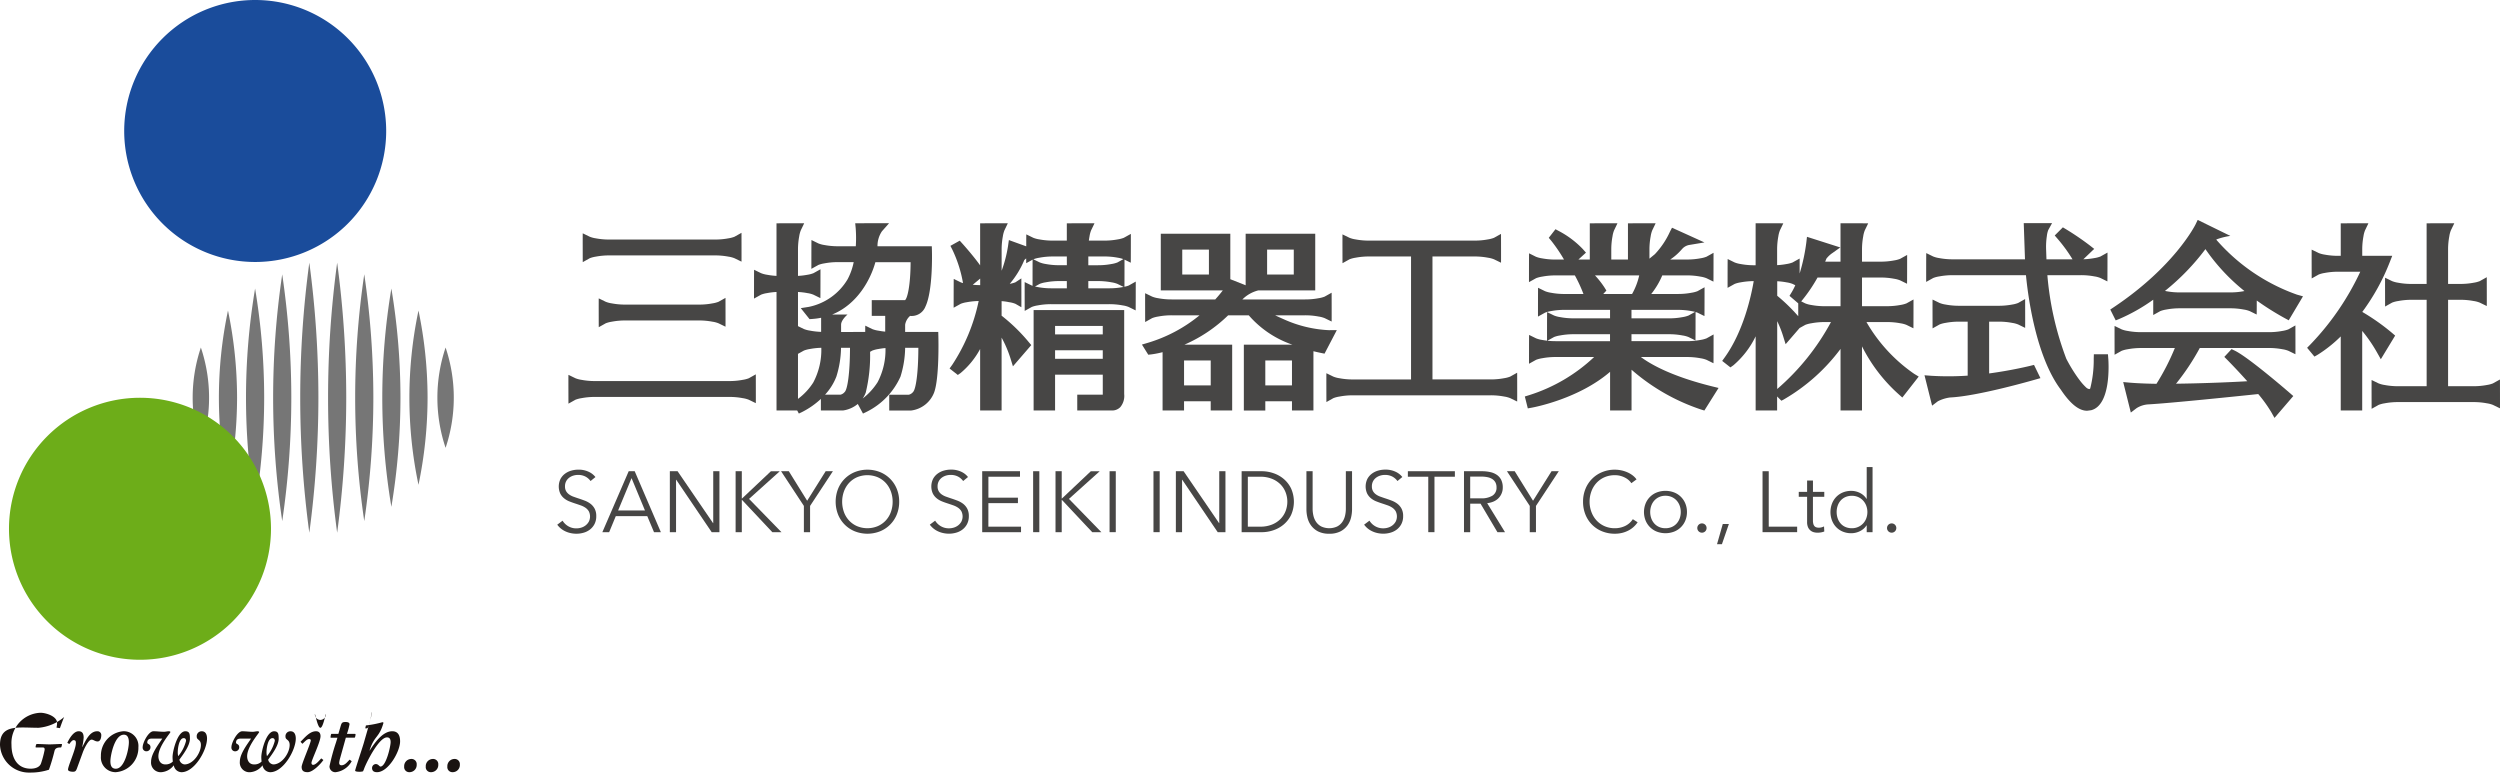 <svg xmlns="http://www.w3.org/2000/svg" xmlns:xlink="http://www.w3.org/1999/xlink" width="375.027" height="115.9" viewBox="0 0 375.027 115.9"><defs><clipPath id="a"><rect width="375.027" height="115.9" transform="translate(0 0)" fill="none"/></clipPath></defs><g clip-path="url(#a)"><path d="M88.591,72.16a2.239,2.239,0,0,0-.762-.665,2.328,2.328,0,0,0-1.124-.252,2.4,2.4,0,0,0-.684.1,1.99,1.99,0,0,0-.633.316,1.639,1.639,0,0,0-.458.536,1.585,1.585,0,0,0-.174.762,1.4,1.4,0,0,0,.167.723,1.577,1.577,0,0,0,.444.485A2.579,2.579,0,0,0,86,74.5q.354.129.741.258c.317.1.637.216.959.336a3.463,3.463,0,0,1,.87.471,2.279,2.279,0,0,1,.63.737,2.315,2.315,0,0,1,.245,1.13,2.51,2.51,0,0,1-.261,1.181,2.477,2.477,0,0,1-.678.82,2.82,2.82,0,0,1-.953.478,3.869,3.869,0,0,1-1.078.154,4.055,4.055,0,0,1-.826-.084,3.606,3.606,0,0,1-.788-.252,3.2,3.2,0,0,1-.7-.425,3.136,3.136,0,0,1-.568-.594l.8-.6a2.432,2.432,0,0,0,.833.82,2.352,2.352,0,0,0,1.259.33,2.444,2.444,0,0,0,.71-.11,1.972,1.972,0,0,0,.652-.336,1.864,1.864,0,0,0,.478-.554,1.728,1.728,0,0,0,0-1.564,1.683,1.683,0,0,0-.5-.529,3.08,3.08,0,0,0-.71-.355q-.4-.141-.84-.284t-.891-.323a2.973,2.973,0,0,1-.788-.472,2.189,2.189,0,0,1-.561-.717,2.605,2.605,0,0,1,.052-2.181,2.388,2.388,0,0,1,.69-.788,2.875,2.875,0,0,1,.943-.452,3.818,3.818,0,0,1,1.02-.142,3.516,3.516,0,0,1,1.589.329,2.724,2.724,0,0,1,.994.781Z" fill="#474645"/><path d="M91.38,79.831H90.36l3.952-9.143h.9l3.925,9.143H98.108L97.1,77.43H92.374Zm1.343-3.254h4.029l-2.014-4.855Z" fill="#474645"/><path d="M106.967,78.476h.026V70.689h.93v9.142H106.76l-5.32-7.864h-.026v7.864h-.93V70.689h1.162Z" fill="#474645"/><path d="M111.28,74.8h.013l4.352-4.106h1.33l-4.61,4.145,4.869,5h-1.37l-4.571-4.868h-.013v4.868h-.93V70.689h.93Z" fill="#474645"/><path d="M121.521,79.831h-.93V75.893l-3.422-5.205h1.162l2.751,4.43,2.776-4.43h1.085l-3.422,5.205Z" fill="#474645"/><path d="M134.887,75.26a5.005,5.005,0,0,1-.361,1.924,4.538,4.538,0,0,1-2.512,2.519,5.139,5.139,0,0,1-3.784,0,4.538,4.538,0,0,1-2.512-2.519,5.308,5.308,0,0,1,0-3.848,4.541,4.541,0,0,1,2.512-2.518,5.125,5.125,0,0,1,3.784,0,4.541,4.541,0,0,1,2.512,2.518,5.006,5.006,0,0,1,.361,1.924m-.981.007a4.483,4.483,0,0,0-.258-1.521,3.812,3.812,0,0,0-.749-1.271,3.6,3.6,0,0,0-1.2-.87,4.047,4.047,0,0,0-3.164,0,3.6,3.6,0,0,0-1.195.87,3.812,3.812,0,0,0-.749,1.271,4.612,4.612,0,0,0,0,3.042,3.727,3.727,0,0,0,.749,1.263,3.616,3.616,0,0,0,1.195.864,4.036,4.036,0,0,0,3.164,0,3.616,3.616,0,0,0,1.2-.864,3.727,3.727,0,0,0,.749-1.263,4.487,4.487,0,0,0,.258-1.521" fill="#474645"/><path d="M144.482,72.16a2.226,2.226,0,0,0-.761-.665,2.334,2.334,0,0,0-1.125-.252,2.408,2.408,0,0,0-.684.1,2,2,0,0,0-.633.316,1.636,1.636,0,0,0-.457.536,1.585,1.585,0,0,0-.175.762,1.4,1.4,0,0,0,.167.723,1.59,1.59,0,0,0,.444.485,2.616,2.616,0,0,0,.631.329c.237.086.483.172.741.258.317.1.638.216.959.336a3.487,3.487,0,0,1,.871.471,2.289,2.289,0,0,1,.629.737,2.315,2.315,0,0,1,.246,1.13,2.522,2.522,0,0,1-.261,1.181,2.48,2.48,0,0,1-.679.82,2.825,2.825,0,0,1-.952.478,3.874,3.874,0,0,1-1.078.154,4.065,4.065,0,0,1-.827-.084,3.58,3.58,0,0,1-.787-.252,3.18,3.18,0,0,1-.7-.425,3.111,3.111,0,0,1-.569-.594l.8-.6a2.441,2.441,0,0,0,.833.82,2.353,2.353,0,0,0,1.26.33,2.443,2.443,0,0,0,.709-.11,1.976,1.976,0,0,0,.653-.336,1.861,1.861,0,0,0,.477-.554,1.728,1.728,0,0,0,0-1.564,1.691,1.691,0,0,0-.5-.529,3.067,3.067,0,0,0-.711-.355c-.267-.094-.546-.189-.839-.284s-.6-.2-.892-.323a2.967,2.967,0,0,1-.787-.472,2.179,2.179,0,0,1-.562-.717,2.605,2.605,0,0,1,.052-2.181,2.391,2.391,0,0,1,.691-.788,2.861,2.861,0,0,1,.942-.452,3.824,3.824,0,0,1,1.02-.142,3.523,3.523,0,0,1,1.59.329,2.728,2.728,0,0,1,.993.781Z" fill="#474645"/><path d="M148.266,79.005h4.9v.826h-5.825V70.689h5.67v.826h-4.74v3.137h4.43v.828h-4.43Z" fill="#474645"/><rect width="0.93" height="9.143" transform="translate(154.981 70.688)" fill="#474645"/><path d="M159.269,74.8h.013l4.352-4.106h1.33l-4.61,4.145,4.869,5h-1.37l-4.571-4.868h-.013v4.868h-.93V70.689h.93Z" fill="#474645"/><rect width="0.93" height="9.143" transform="translate(166.448 70.688)" fill="#474645"/><rect width="0.93" height="9.143" transform="translate(173.034 70.688)" fill="#474645"/><path d="M182.875,78.476h.026V70.689h.93v9.142h-1.163l-5.32-7.864h-.026v7.864h-.93V70.689h1.162Z" fill="#474645"/><path d="M186.258,70.689h3.035a5.4,5.4,0,0,1,1.711.284,4.713,4.713,0,0,1,1.55.858,4.366,4.366,0,0,1,1.117,1.434,4.9,4.9,0,0,1,0,4,4.38,4.38,0,0,1-1.117,1.427,4.713,4.713,0,0,1-1.55.858,5.43,5.43,0,0,1-1.711.284h-3.035Zm.93,8.316h1.847a4.608,4.608,0,0,0,1.8-.323,3.746,3.746,0,0,0,1.272-.846,3.462,3.462,0,0,0,.756-1.194,3.916,3.916,0,0,0,0-2.764,3.452,3.452,0,0,0-.756-1.194,3.746,3.746,0,0,0-1.272-.846,4.608,4.608,0,0,0-1.8-.323h-1.847Z" fill="#474645"/><path d="M199.4,80.064a3.561,3.561,0,0,1-1.692-.354,3.045,3.045,0,0,1-1.046-.9,3.311,3.311,0,0,1-.536-1.182,5.345,5.345,0,0,1-.148-1.208V70.689h.93v5.63a4.5,4.5,0,0,0,.129,1.079,2.691,2.691,0,0,0,.42.93,2.167,2.167,0,0,0,.768.658,2.865,2.865,0,0,0,2.35,0,2.167,2.167,0,0,0,.768-.658,2.691,2.691,0,0,0,.42-.93,4.5,4.5,0,0,0,.129-1.079v-5.63h.93v5.733a5.345,5.345,0,0,1-.148,1.208,3.311,3.311,0,0,1-.536,1.182,3.034,3.034,0,0,1-1.053.9,3.564,3.564,0,0,1-1.685.354" fill="#474645"/><path d="M209.633,72.16a2.239,2.239,0,0,0-.762-.665,2.328,2.328,0,0,0-1.124-.252,2.4,2.4,0,0,0-.684.1,1.99,1.99,0,0,0-.633.316,1.639,1.639,0,0,0-.458.536,1.585,1.585,0,0,0-.174.762,1.4,1.4,0,0,0,.167.723,1.577,1.577,0,0,0,.444.485,2.579,2.579,0,0,0,.631.329q.354.129.741.258c.317.1.637.216.959.336a3.463,3.463,0,0,1,.87.471,2.28,2.28,0,0,1,.63.737,2.315,2.315,0,0,1,.245,1.13,2.51,2.51,0,0,1-.261,1.181,2.477,2.477,0,0,1-.678.82,2.82,2.82,0,0,1-.953.478,3.869,3.869,0,0,1-1.078.154,4.055,4.055,0,0,1-.826-.084,3.606,3.606,0,0,1-.788-.252,3.2,3.2,0,0,1-.7-.425,3.136,3.136,0,0,1-.568-.594l.8-.6a2.432,2.432,0,0,0,.833.82,2.352,2.352,0,0,0,1.259.33,2.444,2.444,0,0,0,.71-.11,1.972,1.972,0,0,0,.652-.336,1.864,1.864,0,0,0,.478-.554,1.728,1.728,0,0,0,0-1.564,1.683,1.683,0,0,0-.5-.529,3.08,3.08,0,0,0-.71-.355q-.4-.141-.84-.284t-.891-.323a2.973,2.973,0,0,1-.788-.472,2.189,2.189,0,0,1-.561-.717,2.605,2.605,0,0,1,.052-2.181,2.388,2.388,0,0,1,.69-.788,2.875,2.875,0,0,1,.943-.452,3.818,3.818,0,0,1,1.02-.142,3.516,3.516,0,0,1,1.589.329,2.724,2.724,0,0,1,.994.781Z" fill="#474645"/><path d="M215.186,79.831h-.93V71.515h-3.061v-.827h7.052v.827h-3.061Z" fill="#474645"/><path d="M220.544,79.831h-.93V70.689H222.3a5.682,5.682,0,0,1,1.246.129,2.782,2.782,0,0,1,1,.419,2,2,0,0,1,.652.755,2.529,2.529,0,0,1,.233,1.137,2.25,2.25,0,0,1-.672,1.634,2.372,2.372,0,0,1-.736.484,3.247,3.247,0,0,1-.93.233l2.673,4.351h-1.136L222.1,75.557h-1.551Zm0-5.075h1.615a3.116,3.116,0,0,0,1.731-.406,1.374,1.374,0,0,0,.606-1.221,1.593,1.593,0,0,0-.167-.762,1.375,1.375,0,0,0-.466-.5,2.147,2.147,0,0,0-.723-.284,4.628,4.628,0,0,0-.942-.09h-1.654Z" fill="#474645"/><path d="M230.411,79.831h-.93V75.893l-3.422-5.205h1.163l2.75,4.43,2.777-4.43h1.084l-3.422,5.205Z" fill="#474645"/><path d="M245.663,78.346a3.829,3.829,0,0,1-.562.66,3.611,3.611,0,0,1-.762.546,4.258,4.258,0,0,1-.955.374,4.49,4.49,0,0,1-1.144.138,4.957,4.957,0,0,1-1.911-.362,4.493,4.493,0,0,1-1.511-1,4.543,4.543,0,0,1-.988-1.517,5.08,5.08,0,0,1-.355-1.924,5.006,5.006,0,0,1,.362-1.924,4.533,4.533,0,0,1,2.512-2.518,4.864,4.864,0,0,1,1.891-.362,4.715,4.715,0,0,1,1.9.4,3.84,3.84,0,0,1,.774.457,2.712,2.712,0,0,1,.582.6l-.775.569a2.336,2.336,0,0,0-.381-.44,2.606,2.606,0,0,0-.562-.387,3.476,3.476,0,0,0-.7-.271,3.116,3.116,0,0,0-.82-.1,3.79,3.79,0,0,0-1.6.322,3.574,3.574,0,0,0-1.194.868,3.813,3.813,0,0,0-.749,1.269,4.442,4.442,0,0,0-.259,1.518,4.362,4.362,0,0,0,.266,1.519,3.84,3.84,0,0,0,.755,1.268,3.584,3.584,0,0,0,1.194.868,3.759,3.759,0,0,0,1.582.323,3.567,3.567,0,0,0,1.5-.324,2.827,2.827,0,0,0,1.188-1.033Z" fill="#474645"/><path d="M253.063,76.81a3.288,3.288,0,0,1-.24,1.266,2.989,2.989,0,0,1-1.685,1.672,3.644,3.644,0,0,1-2.6,0,3.008,3.008,0,0,1-1.019-.666,3.042,3.042,0,0,1-.666-1.006,3.473,3.473,0,0,1,0-2.532,2.989,2.989,0,0,1,1.685-1.672,3.644,3.644,0,0,1,2.6,0,2.982,2.982,0,0,1,1.685,1.672,3.288,3.288,0,0,1,.24,1.266m-.931,0a2.777,2.777,0,0,0-.16-.949,2.378,2.378,0,0,0-.459-.776,2.2,2.2,0,0,0-.723-.522,2.29,2.29,0,0,0-.956-.193,2.238,2.238,0,0,0-.949.193,2.2,2.2,0,0,0-.717.522,2.341,2.341,0,0,0-.458.776,2.861,2.861,0,0,0,0,1.9,2.337,2.337,0,0,0,.458.775,2.1,2.1,0,0,0,.717.516,2.3,2.3,0,0,0,.949.188,2.354,2.354,0,0,0,.956-.188,2.1,2.1,0,0,0,.723-.516,2.373,2.373,0,0,0,.459-.775,2.777,2.777,0,0,0,.16-.949" fill="#474645"/><path d="M256.007,79.212a.7.7,0,0,1-.193.483.7.7,0,0,1-1.008,0,.7.7,0,0,1,0-.967.7.7,0,0,1,1.008,0,.7.7,0,0,1,.193.484" fill="#474645"/><path d="M258.306,81.64h-.736l.865-3.035h.916Z" fill="#474645"/><path d="M265.33,79.005h4.262v.826H264.4V70.689h.93Z" fill="#474645"/><path d="M273.66,74.524h-1.7v3.525a1.971,1.971,0,0,0,.064.556.787.787,0,0,0,.187.342.629.629,0,0,0,.291.168,1.383,1.383,0,0,0,.361.046,1.554,1.554,0,0,0,.381-.052,1.834,1.834,0,0,0,.381-.143l.039.762a2.531,2.531,0,0,1-.484.136,3.124,3.124,0,0,1-.549.046,2.248,2.248,0,0,1-.517-.066,1.313,1.313,0,0,1-.5-.245,1.362,1.362,0,0,1-.381-.49,1.9,1.9,0,0,1-.148-.814V74.524h-1.252v-.736h1.252v-1.7h.879v1.7h1.7Z" fill="#474645"/><path d="M280,78.812a2.481,2.481,0,0,1-1.007.878,2.947,2.947,0,0,1-1.28.3,3.251,3.251,0,0,1-1.284-.245,2.924,2.924,0,0,1-.981-.672,3.012,3.012,0,0,1-.633-1.007,3.571,3.571,0,0,1,0-2.506,3,3,0,0,1,.633-1.007,2.924,2.924,0,0,1,.981-.672,3.251,3.251,0,0,1,1.284-.245,2.873,2.873,0,0,1,1.28.3,2.491,2.491,0,0,1,1.007.9h.026V70.069h.878v9.762h-.878V78.812Zm-4.482-2a2.875,2.875,0,0,0,.156.949,2.278,2.278,0,0,0,.446.775,2.008,2.008,0,0,0,.716.516,2.383,2.383,0,0,0,.969.188,2.269,2.269,0,0,0,2.15-1.466,2.746,2.746,0,0,0,0-1.924,2.389,2.389,0,0,0-.485-.775,2.229,2.229,0,0,0-.735-.517,2.473,2.473,0,0,0-1.9.007,2.1,2.1,0,0,0-.716.522,2.282,2.282,0,0,0-.446.776,2.875,2.875,0,0,0-.156.949" fill="#474645"/><path d="M284.468,79.212a.7.7,0,0,1-.193.483.7.7,0,0,1-1.007,0,.7.7,0,0,1,0-.967.7.7,0,0,1,1.007,0,.7.7,0,0,1,.193.484" fill="#474645"/><path d="M66.843,52.134a23.627,23.627,0,0,0,0,15.048,23.628,23.628,0,0,0,0-15.048" fill="#767676"/><path d="M38.281,0A19.65,19.65,0,1,0,57.932,19.651,19.651,19.651,0,0,0,38.281,0" fill="#1a4c9b"/><path d="M50.577,39.4a151.227,151.227,0,0,0,0,40.516A152.053,152.053,0,0,0,51.94,59.658,152.053,152.053,0,0,0,50.577,39.4" fill="#767676"/><path d="M54.643,41.144a126.415,126.415,0,0,0,0,37.027,127.239,127.239,0,0,0,1.363-18.513,127.245,127.245,0,0,0-1.363-18.514" fill="#767676"/><path d="M58.71,43.284a99.034,99.034,0,0,0,0,32.748,99.858,99.858,0,0,0,1.363-16.374A99.858,99.858,0,0,0,58.71,43.284" fill="#767676"/><path d="M62.777,46.588a63.347,63.347,0,0,0,0,26.14,64.174,64.174,0,0,0,1.363-13.07,64.174,64.174,0,0,0-1.363-13.07" fill="#767676"/><path d="M46.4,39.4a152.053,152.053,0,0,1,1.363,20.258A152.053,152.053,0,0,1,46.4,79.916a151.227,151.227,0,0,1,0-40.516" fill="#767676"/><path d="M42.333,41.144A127.245,127.245,0,0,1,43.7,59.658a127.239,127.239,0,0,1-1.363,18.513,126.415,126.415,0,0,1,0-37.027" fill="#767676"/><path d="M38.266,43.284a99.858,99.858,0,0,1,1.363,16.374,99.858,99.858,0,0,1-1.363,16.374,99.034,99.034,0,0,1,0-32.748" fill="#767676"/><path d="M34.2,46.588a64.174,64.174,0,0,1,1.363,13.07A64.174,64.174,0,0,1,34.2,72.728a63.347,63.347,0,0,1,0-26.14" fill="#767676"/><path d="M30.133,52.134a23.627,23.627,0,0,1,0,15.048,23.627,23.627,0,0,1,0-15.048" fill="#767676"/><path d="M21,59.669a19.651,19.651,0,1,0,19.651,19.65A19.651,19.651,0,0,0,21,59.669" fill="#6dad19"/><path d="M9.624,107.558c-.168.363-.5,1.295-.635,1.671l-.518-.078a3.03,3.03,0,0,0,.091-.7c0-1.023-1.7-1.528-2.487-1.528a4.526,4.526,0,0,0-4.352,4.8c0,1.891.8,3.588,2.888,3.588.622,0,1.386-.194,1.567-.868a15.535,15.535,0,0,0,.519-1.956c0-.207,0-.363-.337-.363H5.414c-.039,0-.077-.012-.077-.064s.064-.454.181-.454c.375,0,1.1.039,1.9.065.868-.026,1.464-.065,1.813-.065.052,0,.065.026.065.065,0,.013-.052.453-.168.453-.609,0-.855.143-.959.557a27.7,27.7,0,0,1-.829,2.785,8.884,8.884,0,0,1-2.888.428A4.336,4.336,0,0,1,0,111.729c0-3.135,2.785-2.554,5.79-2.554a6.815,6.815,0,0,0,3.834-1.617" fill="#1a1311"/><path d="M11.564,115.214c-.142.4-.246.557-.609.557-.22,0-.751-.052-.751-.324,0-.544,1.179-3.083,1.179-3.95,0-.286-.026-.467-.35-.467-.233,0-.518.428-.635.583l-.3-.181c.285-.609.92-1.736,1.7-1.736.6,0,.751.427.751.958a8.673,8.673,0,0,1-.22,1.4h.026c.454-.842,1.049-2.357,2.215-2.357a.568.568,0,0,1,.622.609c0,.324-.117.919-.544.919-.4,0-.622-.272-.907-.272-.492,0-1.166,1.477-1.321,1.917Z" fill="#1a1311"/><path d="M20.76,112.092a3.658,3.658,0,0,1-3.407,3.743,2.205,2.205,0,0,1-2.215-2.4,3.659,3.659,0,0,1,3.407-3.744,2.206,2.206,0,0,1,2.215,2.4m-4.2,2.085c0,.725.22,1.14.816,1.14,1.347,0,1.956-3.018,1.956-3.964,0-.609-.168-1.14-.751-1.14-1.412,0-2.021,3.187-2.021,3.964" fill="#1a1311"/><path d="M28.492,110.8c0,1.05-1,2.358-1.58,3.148a.891.891,0,0,0,.764.725c1.309,0,2.462-1.723,2.462-2.914,0-.855-.622-.726-.622-1.218a.737.737,0,0,1,.751-.842c.622,0,.79.57.79,1.088,0,1.775-1.891,5.052-3.834,5.052A1.206,1.206,0,0,1,26.07,114.8a2.549,2.549,0,0,1-1.852,1.036,1.443,1.443,0,0,1-1.554-1.58c0-1.166,1.088-2.565,1.683-3.459h-1.58c-.673,0-.673.467-.673.609,0,.246.479.168.479.686a.6.6,0,0,1-.57.609.557.557,0,0,1-.6-.634c0-.648.868-2.371,1.619-2.371.518,0,1.05.078,1.58.078.221,0,.441-.065.674-.078.078,0,.285,0,.285.13s-1.8,2.137-1.8,3.614c0,.647.323,1.23,1.036,1.23a1.521,1.521,0,0,0,1.127-.427c-.013-.182-.039-.441-.039-.674,0-.868.725-3.873,1.917-3.873.661,0,.686.454.686,1.1M26.666,112.8a2.57,2.57,0,0,0,.065.635,5.716,5.716,0,0,0,1.178-2.293c0-.22-.09-.414-.349-.414-.713,0-.894,1.606-.894,2.072" fill="#1a1311"/><path d="M41.806,110.8c0,1.05-1,2.358-1.58,3.148a.891.891,0,0,0,.764.725c1.309,0,2.462-1.723,2.462-2.914,0-.855-.622-.726-.622-1.218a.737.737,0,0,1,.751-.842c.622,0,.79.57.79,1.088,0,1.775-1.891,5.052-3.834,5.052a1.206,1.206,0,0,1-1.153-1.036,2.549,2.549,0,0,1-1.852,1.036,1.443,1.443,0,0,1-1.554-1.58c0-1.166,1.088-2.565,1.683-3.459h-1.58c-.673,0-.673.467-.673.609,0,.246.479.168.479.686a.6.6,0,0,1-.57.609.557.557,0,0,1-.6-.634c0-.648.868-2.371,1.619-2.371.518,0,1.049.078,1.58.078.221,0,.441-.065.674-.078.078,0,.285,0,.285.13s-1.8,2.137-1.8,3.614c0,.647.323,1.23,1.036,1.23a1.521,1.521,0,0,0,1.127-.427c-.013-.182-.039-.441-.039-.674,0-.868.725-3.873,1.917-3.873.661,0,.686.454.686,1.1M39.98,112.8a2.57,2.57,0,0,0,.065.635,5.716,5.716,0,0,0,1.178-2.293c0-.22-.09-.414-.349-.414-.713,0-.894,1.606-.894,2.072" fill="#1a1311"/><path d="M48.513,114.009c-.427.622-1.593,1.826-2.357,1.826-.57,0-.907-.181-.907-.8,0-.479,1.373-3.549,1.373-3.976,0-.13-.129-.195-.259-.195-.349,0-.738.5-1,.713l-.285-.3c.635-.609,1.36-1.58,2.331-1.58.467,0,.674.3.674.738,0,.855-1.36,3.588-1.36,4,0,.181.091.3.246.3.415,0,.958-.686,1.218-.971ZM48.06,108a.853.853,0,0,1-.829-.829c0-.441.389,2.006.829,2.006s.829-2.447.829-2.006a.853.853,0,0,1-.829.829" fill="#1a1311"/><path d="M51.011,113.776a3.8,3.8,0,0,0-.13.648c0,.22.091.375.35.375.531,0,.881-.518,1.218-.842l.311.233a3.16,3.16,0,0,1-2.4,1.645.866.866,0,0,1-.932-.893,32.893,32.893,0,0,1,.984-3.588l.207-.687H49.7c-.091,0-.117-.013-.117-.065s.052-.518.143-.518h1.036l.35-1.191c.142-.492.246-.583.738-.583.22,0,.583.038.583.337a9.01,9.01,0,0,1-.389,1.437h1.179a.105.105,0,0,1,.116.1c0,.026-.051.479-.155.479H51.879Z" fill="#1a1311"/><path d="M55.813,115.2a.594.594,0,0,1,.557-.583c.4,0,.531.376.7.376.842,0,1.529-3.044,1.529-3.666,0-.4-.117-.712-.544-.712-1.231,0-3.083,3.769-3.407,4.624a3.145,3.145,0,0,1-.194.466,1.8,1.8,0,0,1-.622.065c-.272,0-.557-.052-.557-.168,0-.182,1.231-3.835,1.36-4.366.182-.634,1.166-3.976,1.166-4.378,0-.362-.389,2.395-.738,2.395H54.79l.1-.428a15.475,15.475,0,0,0,2.5-.492l.143.078c-.661,2.344-1.36,1.854-2.1,4.172h.026c.635-.958,1.866-2.888,3.381-2.888.868,0,1.179.635,1.179,1.515,0,1.529-1.775,4.625-3.459,4.625-.492,0-.738-.195-.751-.635" fill="#1a1311"/><path d="M61.68,113.853a.773.773,0,0,1,.829.842,1.081,1.081,0,0,1-1.114,1.14.756.756,0,0,1-.764-.842,1.074,1.074,0,0,1,1.049-1.14" fill="#1a1311"/><path d="M64.918,113.853a.773.773,0,0,1,.829.842,1.081,1.081,0,0,1-1.114,1.14.756.756,0,0,1-.764-.842,1.074,1.074,0,0,1,1.049-1.14" fill="#1a1311"/><path d="M68.156,113.853a.773.773,0,0,1,.829.842,1.081,1.081,0,0,1-1.114,1.14.756.756,0,0,1-.764-.842,1.074,1.074,0,0,1,1.049-1.14" fill="#1a1311"/><path d="M89.37,38.5a10.758,10.758,0,0,1,2.071-.185h15.77a10.755,10.755,0,0,1,2.07.185,4.014,4.014,0,0,1,.912.243l1.039.507c.016.008,0-4.325,0-4.325l-1.055.591a4.215,4.215,0,0,1-.9.235,10.732,10.732,0,0,1-2.02.183H91.388a10.734,10.734,0,0,1-2.018-.183,3.923,3.923,0,0,1-.912-.244L87.419,35c-.015-.008,0,4.325,0,4.325l1.056-.592a4.332,4.332,0,0,1,.9-.234" fill="#474645"/><path d="M112.324,56.745a4.274,4.274,0,0,1-.9.234,10.641,10.641,0,0,1-2.02.184H89.242a10.631,10.631,0,0,1-2.017-.184,3.945,3.945,0,0,1-.912-.243l-1.039-.506c-.016-.008,0,4.324,0,4.324l1.055-.591a4.361,4.361,0,0,1,.895-.234,10.775,10.775,0,0,1,2.071-.185h20.063a10.754,10.754,0,0,1,2.07.185,4.062,4.062,0,0,1,.913.243l1.038.506c.016.008,0-4.324,0-4.324Z" fill="#474645"/><path d="M104.861,45.693H93.788a10.643,10.643,0,0,1-2.018-.184,3.967,3.967,0,0,1-.912-.243l-1.039-.506c-.015-.008,0,4.324,0,4.324l1.056-.591a4.3,4.3,0,0,1,.895-.234,10.775,10.775,0,0,1,2.071-.185h10.97a10.754,10.754,0,0,1,2.07.185,4.038,4.038,0,0,1,.913.243l1.038.506c.016.008,0-4.324,0-4.324l-1.055.591a4.247,4.247,0,0,1-.9.234,10.632,10.632,0,0,1-2.02.184" fill="#474645"/><path d="M226.532,56.5a4.245,4.245,0,0,1-.9.234,10.662,10.662,0,0,1-2.021.184h-8.725V38.475h6.26a10.738,10.738,0,0,1,2.07.185,4.038,4.038,0,0,1,.913.243l1.039.506c.015.008,0-4.324,0-4.324l-1.056.591a4.186,4.186,0,0,1-.9.235,10.761,10.761,0,0,1-2.021.183H205.358a10.73,10.73,0,0,1-2.017-.183,3.947,3.947,0,0,1-.913-.244l-1.038-.506c-.016-.008,0,4.324,0,4.324l1.055-.591a4.36,4.36,0,0,1,.895-.234,10.766,10.766,0,0,1,2.071-.185h6.26V56.922h-8.728a10.643,10.643,0,0,1-2.018-.184,3.967,3.967,0,0,1-.912-.243l-1.038-.506c-.016-.008,0,4.324,0,4.324l1.055-.591a4.332,4.332,0,0,1,.9-.234A10.766,10.766,0,0,1,203,59.3h20.57a10.746,10.746,0,0,1,2.07.185,4.038,4.038,0,0,1,.913.243l1.038.506c.016.008,0-4.324,0-4.324Z" fill="#474645"/><path d="M375.02,56.927s.015,4.333,0,4.325l-1.039-.507a4.038,4.038,0,0,0-.913-.243,10.738,10.738,0,0,0-2.07-.185H359.79a10.758,10.758,0,0,0-2.071.185,4.186,4.186,0,0,0-.895.235l-1.056.591s-.015-4.333,0-4.325l1.039.507a4.037,4.037,0,0,0,.912.243,10.813,10.813,0,0,0,2.018.184h4.286V44.974h-2.208a10.754,10.754,0,0,0-2.07.185,4.215,4.215,0,0,0-.9.235l-1.055.59s-.016-4.332,0-4.324l1.039.507a4.013,4.013,0,0,0,.912.243,10.822,10.822,0,0,0,2.018.184h2.26V33.5s4.159-.016,4.151,0l-.505,1.038a4.041,4.041,0,0,0-.243.915,10.619,10.619,0,0,0-.183,1.923v5.217h1.832a10.828,10.828,0,0,0,2.02-.184,4.3,4.3,0,0,0,.895-.234l1.056-.592s.016,4.333,0,4.325l-1.039-.506a3.9,3.9,0,0,0-.912-.244,10.754,10.754,0,0,0-2.07-.185h-1.782V57.937h3.8a10.822,10.822,0,0,0,2.021-.184,4.186,4.186,0,0,0,.895-.235Zm-16.18-6.98a32.23,32.23,0,0,0-4.473-3.155,32.144,32.144,0,0,0,4.11-7.438l.384-.977h-4.5v-1a10.709,10.709,0,0,1,.183-1.923,3.927,3.927,0,0,1,.244-.915l.5-1.038c.008-.016-4.151,0-4.151,0v4.876h-.39a10.832,10.832,0,0,1-2.018-.181,4.037,4.037,0,0,1-.912-.243l-1.039-.506c-.015-.008,0,4.324,0,4.324l1.056-.591a4.245,4.245,0,0,1,.895-.234,10.686,10.686,0,0,1,2.071-.185h3.269a40.25,40.25,0,0,1-7.52,10.949l-.457.462,1.1,1.322.522-.3a20.173,20.173,0,0,0,3.422-2.727V61.574h3.22V49.642a21.907,21.907,0,0,1,2.192,3.178l.6,1.069,2.151-3.547Z" fill="#474645"/><path d="M287.138,56.073a23.93,23.93,0,0,1-7.148-7.761h3.027a10.738,10.738,0,0,1,2.07.185,3.923,3.923,0,0,1,.913.244l1.031.506c.015.008.015-4.324.015-4.324l-1.063.591a4.332,4.332,0,0,1-.895.234,10.832,10.832,0,0,1-2.021.184h-3.746v-4.3h2.742a10.769,10.769,0,0,1,2.07.184,3.991,3.991,0,0,1,.913.244l1.031.506c.015.008.015-4.324.015-4.324l-1.063.591a4.332,4.332,0,0,1-.895.234,10.737,10.737,0,0,1-2.021.184h-2.792V37.376a10.709,10.709,0,0,1,.183-1.923,3.949,3.949,0,0,1,.244-.915l.5-1.03c.008-.016-4.151-.016-4.151-.016v5.762h-2.3c.061-.151.126-.3.18-.448a3.859,3.859,0,0,1,.919-.856l1.165-.83-1.362-.435-2.8-.894-.833-.266-.1.869a27.7,27.7,0,0,1-1,4.63V38.781l-1.063.592a4.333,4.333,0,0,1-.9.234,10.349,10.349,0,0,1-1.415.167v-2.4a10.814,10.814,0,0,1,.183-1.923,4.017,4.017,0,0,1,.244-.915l.5-1.03c.008-.016-4.152-.016-4.152-.016v6.3h-.231a10.742,10.742,0,0,1-2.018-.183,4.037,4.037,0,0,1-.912-.243l-1.031-.507c-.016-.008-.016,4.325-.016,4.325l1.063-.591a4.215,4.215,0,0,1,.9-.235,10.716,10.716,0,0,1,1.958-.184c-.372,2.195-1.511,7.475-4.33,11.413l-.4.556,1.236.971.436-.308a13.246,13.246,0,0,0,3.348-4.352V61.574h3.22v-2.1l.644.643.471-.259A28.241,28.241,0,0,0,276.1,52.34v9.234h3.22V51.958a24.229,24.229,0,0,0,5.481,7.169l.569.507,2.457-3.144ZM270.331,45.054a23.448,23.448,0,0,0,2.318-3.419H276.1v4.3H273.73a10.813,10.813,0,0,1-2.018-.184,4.015,4.015,0,0,1-.912-.243l-.6-.3Zm-1.576-1.19-.311.518,1.312,1.125c0,.3,0,.632,0,.632v1.3a26.368,26.368,0,0,0-3.152-3.07v-2.18a10.578,10.578,0,0,1,1.414.169,4.039,4.039,0,0,1,.913.243l.383.189a10.358,10.358,0,0,1-.556,1.076M266.6,58.354V48.178a16.375,16.375,0,0,1,.881,2.225l.382,1.232.843-.976,1.253-1.451.856-.476a4.215,4.215,0,0,1,.9-.235,10.754,10.754,0,0,1,2.07-.185h.881A35.313,35.313,0,0,1,266.6,58.354" fill="#474645"/><path d="M256.831,57.958c-5.98-1.486-9.125-3.242-10.679-4.4h6.875a10.755,10.755,0,0,1,2.07.185,4.062,4.062,0,0,1,.913.243l1.03.506c.016.008.016-4.324.016-4.324l-1.063.591a4.246,4.246,0,0,1-.895.234,10.653,10.653,0,0,1-2.021.184h-8.338V50.137h5.585a10.738,10.738,0,0,1,2.07.185,3.969,3.969,0,0,1,.913.243l1.031.506c.016.008.016-4.263.016-4.263a2.126,2.126,0,0,1,.3.1l1.031.506c.016.008.016-4.324.016-4.324l-1.063.591a4.274,4.274,0,0,1-.9.234,10.641,10.641,0,0,1-2.02.184h-4.014a11.825,11.825,0,0,0,1.655-2.787h3.66a10.755,10.755,0,0,1,2.07.185,4.039,4.039,0,0,1,.913.243l1.03.507c.016.008.016-4.325.016-4.325l-1.063.591a4.186,4.186,0,0,1-.895.235,10.761,10.761,0,0,1-2.021.183h-2.515a8.528,8.528,0,0,0,1.691-1.482l.179-.195a1.865,1.865,0,0,1,.94-.5l2.319-.387c.006,0-2.136-.971-2.136-.971l-2.107-.954-.62-.281-.311.6a12.325,12.325,0,0,1-2.255,3.362l-.82.676V37.376a10.7,10.7,0,0,1,.184-1.923,4.063,4.063,0,0,1,.243-.915l.5-1.038c.008-.015-4.151,0-4.151,0v5.436h-2.5v-1.56a10.722,10.722,0,0,1,.183-1.923,3.949,3.949,0,0,1,.244-.915l.5-1.038c.008-.015-4.151,0-4.151,0v5.436h-1.711l.618-.564.52-.475-.467-.527a13.893,13.893,0,0,0-3.576-2.7l-.532-.286-.371.477-.278.358-.356.456.372.443a23.648,23.648,0,0,1,1.914,2.818h-1.293a10.733,10.733,0,0,1-2.018-.183,4.014,4.014,0,0,1-.912-.243L229.378,38c-.016-.008-.016,4.325-.016,4.325l1.063-.592a4.362,4.362,0,0,1,.9-.234,10.755,10.755,0,0,1,2.07-.185h2.851a21.23,21.23,0,0,1,1.289,2.787H234.69a10.643,10.643,0,0,1-2.018-.184,3.945,3.945,0,0,1-.912-.243l-1.031-.506c-.016-.008-.016,4.324-.016,4.324l1.064-.591a4.218,4.218,0,0,1,.9-.234,10.755,10.755,0,0,1,2.07-.185h6.778v1.271h-5.478a10.634,10.634,0,0,1-2.018-.184,3.944,3.944,0,0,1-.912-.243l-1.031-.506c-.016-.008-.016,4.284-.016,4.284-.276-.031-.52-.071-.744-.112a3.945,3.945,0,0,1-.912-.243l-1.031-.506c-.016-.008-.016,4.325-.016,4.325l1.063-.592a4.361,4.361,0,0,1,.9-.234,10.775,10.775,0,0,1,2.071-.185h5.736a25.239,25.239,0,0,1-9.749,5.721l-.647.2.447,1.785.66-.121c.309-.057,7.015-1.332,11.682-5.368v5.8h3.219V55.463a30.455,30.455,0,0,0,10.4,5.96l.524.162,2.13-3.389ZM241.52,51.179h-8.181a11.27,11.27,0,0,1-1.214-.065l1-.558a4.274,4.274,0,0,1,.9-.234,10.755,10.755,0,0,1,2.07-.185h5.426Zm10.156-4.694a10.755,10.755,0,0,1,2.07.185c.224.04.4.081.534.118l-.99.55a4.217,4.217,0,0,1-.895.234,10.653,10.653,0,0,1-2.021.184h-5.635V46.485ZM240.507,44.1l.1-.111.37-.4-.288-.463a12.876,12.876,0,0,0-1.426-1.813H245.9a10.177,10.177,0,0,1-1.07,2.787Z" fill="#474645"/><path d="M140.767,50.495l-.018-.7-4.968,0V48.71a2.223,2.223,0,0,1,.744-1.321,2.22,2.22,0,0,0,2.3-1.4c1.135-2.365.983-8.107.976-8.35l-.02-.695h-8.147a3.923,3.923,0,0,1,.67-2.254l1.064-1.2c.011-.011-5.078,0-5.078,0l.076.777a19.117,19.117,0,0,1,.012,2.673h-2.687a10.73,10.73,0,0,1-2.017-.183,3.992,3.992,0,0,1-.913-.244l-1.03-.506c-.016-.008-.016,4.324-.016,4.324l1.063-.591a4.332,4.332,0,0,1,.9-.234,10.775,10.775,0,0,1,2.071-.185h2.314a9.348,9.348,0,0,1-.917,2.579,8.817,8.817,0,0,1-5.805,4.132l-1.216.192,1.317,1.65.372-.024a10.085,10.085,0,0,0,1.364-.182v2.116a10.637,10.637,0,0,1-1.686-.189,4.013,4.013,0,0,1-.912-.243l-.873-.428V43.8a10.432,10.432,0,0,1,1.415.169,3.9,3.9,0,0,1,.912.243l1.031.506c.015.008.015-4.325.015-4.325l-1.063.592a4.332,4.332,0,0,1-.895.234,10.491,10.491,0,0,1-1.415.168V37.377a10.829,10.829,0,0,1,.183-1.924,4.041,4.041,0,0,1,.244-.915l.5-1.039c.007-.015-4.151,0-4.151,0v7.886a10.491,10.491,0,0,1-1.415-.168,4.013,4.013,0,0,1-.912-.243l-1.031-.506c-.016-.009-.016,4.324-.016,4.324l1.063-.591a4.19,4.19,0,0,1,.9-.234,10.411,10.411,0,0,1,1.415-.169V61.574h3.1l.25.465.616-.3a12.038,12.038,0,0,0,2.689-1.9v1.739h3.307a4.474,4.474,0,0,0,2.23-.981c.086.161.778,1.444.778,1.444l.616-.3a10.826,10.826,0,0,0,5.009-5.242,15.1,15.1,0,0,0,.7-4.326h0v0h1.982c-.011,3.984-.4,6.217-.783,6.616a1.177,1.177,0,0,1-.649.424h-2.938v2.367H136.7a4.26,4.26,0,0,0,3.426-2.694c.795-2.132.648-8.133.641-8.387m-18.756,6.861a9.244,9.244,0,0,1-2.305,2.479V53.083l.89-.495a4.3,4.3,0,0,1,.895-.234,10.525,10.525,0,0,1,1.715-.181,10.462,10.462,0,0,1-1.195,5.183m4.714,1.429a1.177,1.177,0,0,1-.649.424h-2.313a8.52,8.52,0,0,0,1.7-2.71,15.137,15.137,0,0,0,.7-4.326h.01v0h1.337c-.011,3.984-.4,6.217-.783,6.616m-.554-8.987V48.71c0-.727.962-1.522.962-1.522h-2.318c3.783-1.524,5.779-5.242,6.5-7.858H136.6c-.014,3.477-.472,5.39-.828,5.689h-5v2.367l2.018,0v2.364c-.411-.038-.747-.094-1.041-.148a4.013,4.013,0,0,1-.912-.243l-1.031-.506c-.011-.006-.015.616-.015.943Zm5.459,7.558a9.549,9.549,0,0,1-2.22,2.42,4.192,4.192,0,0,0,.461-.894,23.581,23.581,0,0,0,.65-6.111l.33-.183a4.332,4.332,0,0,1,.9-.234,10.715,10.715,0,0,1,1.078-.145,10.406,10.406,0,0,1-1.194,5.147" fill="#474645"/><path d="M343.278,49.409a4.274,4.274,0,0,1-.9.234,10.643,10.643,0,0,1-2.018.184H321.181a10.643,10.643,0,0,1-2.018-.184,3.967,3.967,0,0,1-.912-.243l-1.039-.506c-.015-.008,0,4.324,0,4.324l1.056-.591a4.332,4.332,0,0,1,.895-.234,10.758,10.758,0,0,1,2.071-.185h5.017a34.806,34.806,0,0,1-2.756,5.366c-2.357-.027-3.975-.169-3.992-.171l-1-.09,1.144,4.574.864-.658a3.7,3.7,0,0,1,1.833-.571c3.355-.192,12.966-1.185,16.417-1.547A20.658,20.658,0,0,1,340.7,61.8l.5.891,2.82-3.282-.538-.466c-.252-.218-6.18-5.351-8.248-6.345l-.475-.228-1.085,1.167.484.488c.016.017,1.421,1.437,2.961,3.165-3.26.189-7.239.327-10.688.371a34.95,34.95,0,0,0,3.56-5.357h10.324a10.746,10.746,0,0,1,2.07.185,4.062,4.062,0,0,1,.913.243l1.038.506c.016.008,0-4.324,0-4.324Z" fill="#474645"/><path d="M317.994,47.811a26.922,26.922,0,0,0,5.014-2.853v2.3l1.063-.591a4.36,4.36,0,0,1,.895-.234,10.766,10.766,0,0,1,2.071-.185h7.472a10.746,10.746,0,0,1,2.07.185,4.062,4.062,0,0,1,.913.243l1.03.506c.016.008.016-2.1.016-2.1a40.935,40.935,0,0,0,4.187,2.637l.606.333,2.141-3.6-.9-.253a28.689,28.689,0,0,1-12.112-8.25,1.071,1.071,0,0,0,.118-.065,10.426,10.426,0,0,1,2-.495l-4.9-2.4-.316.662c-.03.061-3.114,6.314-12.273,12.433l-.525.35.815,1.629Zm12.843-10.442a29.435,29.435,0,0,0,5.856,6.29l-.113.023a10.752,10.752,0,0,1-2.021.183h-7.572a10.731,10.731,0,0,1-2.02-.183l-.2-.04a34.664,34.664,0,0,0,6.073-6.273" fill="#474645"/><path d="M306.088,56.723l-.821.233c-.35.1-8.61,2.483-12.735,2.669a5.648,5.648,0,0,0-1.833.571l-.864.658-1.14-4.56.989.076a42.988,42.988,0,0,0,4.858.018c.206-.011.416-.023.631-.038v-8.1h-1.245a10.775,10.775,0,0,0-2.071.185,4.213,4.213,0,0,0-.895.235l-1.055.591s-.016-4.333,0-4.325l1.039.507a4.013,4.013,0,0,0,.912.243,10.8,10.8,0,0,0,2.017.184h5.946a10.831,10.831,0,0,0,2.021-.184,4.186,4.186,0,0,0,.895-.235l1.055-.591s.016,4.333,0,4.325l-1.038-.507a4.038,4.038,0,0,0-.913-.243,10.754,10.754,0,0,0-2.07-.185h-1.379V56.02c3.4-.457,6.14-1.135,6.169-1.142l.563-.14Zm10.177-2.912-.048-.664H314.1l-.018.7a17.318,17.318,0,0,1-.528,4.432l-.105.089a.855.855,0,0,1-.506-.242,8.453,8.453,0,0,1-.951-1.068c-.15-.2-.238-.317-.238-.317a23.165,23.165,0,0,1-1.787-2.924,46.052,46.052,0,0,1-2.839-12.538h4.99a10.746,10.746,0,0,1,2.07.185,3.9,3.9,0,0,1,.912.244l1.031.506c.016.008.016-4.325.016-4.325l-1.063.592a4.362,4.362,0,0,1-.9.234,10.6,10.6,0,0,1-1.657.177l1.625-1.557-.65-.509a40.94,40.94,0,0,0-3.569-2.434l-.48-.289-1.222,1.223.432.5A22.658,22.658,0,0,1,310.9,38.9h-3.909l-.055-1.568a10.771,10.771,0,0,1,.116-1.929,3.748,3.748,0,0,1,.205-.888l.577-1.047c-.011.022-4.252,0-4.252,0l.026.751.161,4.681H292.922a10.8,10.8,0,0,1-2.018-.184,4.013,4.013,0,0,1-.912-.243l-1.031-.506c-.016-.008-.016,4.324-.016,4.324l1.063-.591a4.215,4.215,0,0,1,.9-.235,10.746,10.746,0,0,1,2.07-.185h10.938c.29,3.024,1.456,12.165,5.241,17.19,1.412,2.107,2.7,3.147,3.928,3.147.038,0,.619-.081.619-.081,2.978-.78,2.618-7,2.565-7.722" fill="#474645"/><path d="M199.345,49.53a18.48,18.48,0,0,1-6.771-1.639c-.49-.215-.918-.411-1.3-.592h4.464a10.746,10.746,0,0,1,2.07.185,4.039,4.039,0,0,1,.913.243l1.038.507c.016.008,0-4.325,0-4.325l-1.055.591a4.186,4.186,0,0,1-.895.235,10.752,10.752,0,0,1-2.021.183h-9.418a5.147,5.147,0,0,1,2.411-1.36H197.3V35.063H186.861v7.732l-2.3-.911V35.063H174.131v8.495h9.308c-.3.387-.674.851-1.137,1.36h-6.546a10.733,10.733,0,0,1-2.018-.183,3.9,3.9,0,0,1-.912-.244l-1.039-.506c-.016-.008,0,4.325,0,4.325l1.055-.592a4.363,4.363,0,0,1,.9-.234,10.754,10.754,0,0,1,2.07-.185h4.134a22.24,22.24,0,0,1-7.743,4.123l-.9.268.949,1.522.447-.048a13.747,13.747,0,0,0,1.7-.334v8.748h3.22V60.192h4v1.386h3.22V51.7h-7.153a21.91,21.91,0,0,0,6.549-4.4h3.093a15.154,15.154,0,0,0,6.534,4.4H186.59v9.88h3.22V60.192h4v1.386h3.219V52.687c.367.09.744.176,1.135.257l.529.108,1.845-3.533ZM190.08,37.441h4v3.74h-4Zm-8.459,20.375h-4v-3.74h4Zm-.27-16.634h-4v-3.74h4ZM193.81,57.816h-4v-3.74h4Z" fill="#474645"/><path d="M155.054,61.574h3.219V56.2h7.155s0,2.977,0,3H161.6v2.378h5.2a1.7,1.7,0,0,0,1.253-.5,2.63,2.63,0,0,0,.588-1.966c0,.018,0-12.6,0-12.6H155.054Zm3.219-12.685h7.155v1.279h-7.155Zm0,3.657h7.155v1.279h-7.155Z" fill="#474645"/><path d="M169.324,42.831a3.73,3.73,0,0,1-.646.184c.01-.262.01-4.067.01-4.067l.938.461c.015.008.015-4.324.015-4.324l-1.063.591a4.331,4.331,0,0,1-.894.234,10.758,10.758,0,0,1-2.022.184h-2.321c.031-.245.067-.457.1-.641a4.064,4.064,0,0,1,.244-.915l.5-1.038c.008-.015-4.151,0-4.151,0v2.594h-2.11a10.736,10.736,0,0,1-2.018-.184,4.013,4.013,0,0,1-.911-.243l-1.032-.506c-.015-.008-.015,1.14-.015,1.14v.654l-1.779-.643-.825-.3-.125.87a19.074,19.074,0,0,1-.963,3.731V37.376a10.806,10.806,0,0,1,.183-1.923,4.187,4.187,0,0,1,.243-.915l.5-1.038c.008-.015-4.151,0-4.151,0v6.306c-1.063-1.488-2.6-3.2-2.677-3.281l-.382-.423-1.4.778.311.613a19.027,19.027,0,0,1,1.579,4.971,2.522,2.522,0,0,1-.358-.119l-1.03-.507c-.017-.008-.017,4.325-.017,4.325l1.064-.591a4.186,4.186,0,0,1,.9-.235,10.631,10.631,0,0,1,1.789-.181,27.554,27.554,0,0,1-3.962,9.565l-.4.556,1.236.971.437-.308a12.28,12.28,0,0,0,2.91-3.588v9.222h3.22V50.648a17.076,17.076,0,0,1,1.318,3.074l.382,1.232,2.75-3.184-.388-.466a26.529,26.529,0,0,0-4.052-3.941l-.01-.007V45.174a7.944,7.944,0,0,1,1.038.139l.132.024a3.878,3.878,0,0,1,.912.244l.881.506c.015.008,0-4.325,0-4.325l-.9.592a4.323,4.323,0,0,1-.842.223,13.6,13.6,0,0,0,2.18-3.552,1.586,1.586,0,0,1,.288-.256v.716l.962-.535c-.008.276-.008,3.925-.008,3.925-.093-.032-.136-.053-.138-.053l-1.039-.507c-.015-.008,0,4.325,0,4.325l1.056-.591a4.186,4.186,0,0,1,.895-.235,10.767,10.767,0,0,1,2.071-.185h8.607a10.754,10.754,0,0,1,2.07.185,3.856,3.856,0,0,1,.912.244l1.031.506c.016.008.016-4.325.016-4.325Zm-22.284-.06c-.436,0-.8-.023-1.117-.055l1.117-.928Zm13,.478H157.7a10.816,10.816,0,0,1-2.019-.184c-.162-.03-.3-.06-.416-.088l.7-.392a4.215,4.215,0,0,1,.9-.235,10.75,10.75,0,0,1,2.071-.185h1.1Zm0-3.465h-1.156a10.739,10.739,0,0,1-2.017-.183,4.062,4.062,0,0,1-.913-.243l-.94-.462,0,0a4.216,4.216,0,0,1,.894-.234,10.664,10.664,0,0,1,2.071-.186h2.057Zm3.219-1.31h2.356a10.726,10.726,0,0,1,2.069.185,4.839,4.839,0,0,1,.834.212l-.892.5a4.3,4.3,0,0,1-.895.234,10.753,10.753,0,0,1-2.021.183h-1.451Zm5.171,4.591a10.8,10.8,0,0,1-2.02.184h-3.151V42.165h1.4a10.75,10.75,0,0,1,2.071.185,4.014,4.014,0,0,1,.912.243l.911.448-.124.024" fill="#474645"/></g></svg>